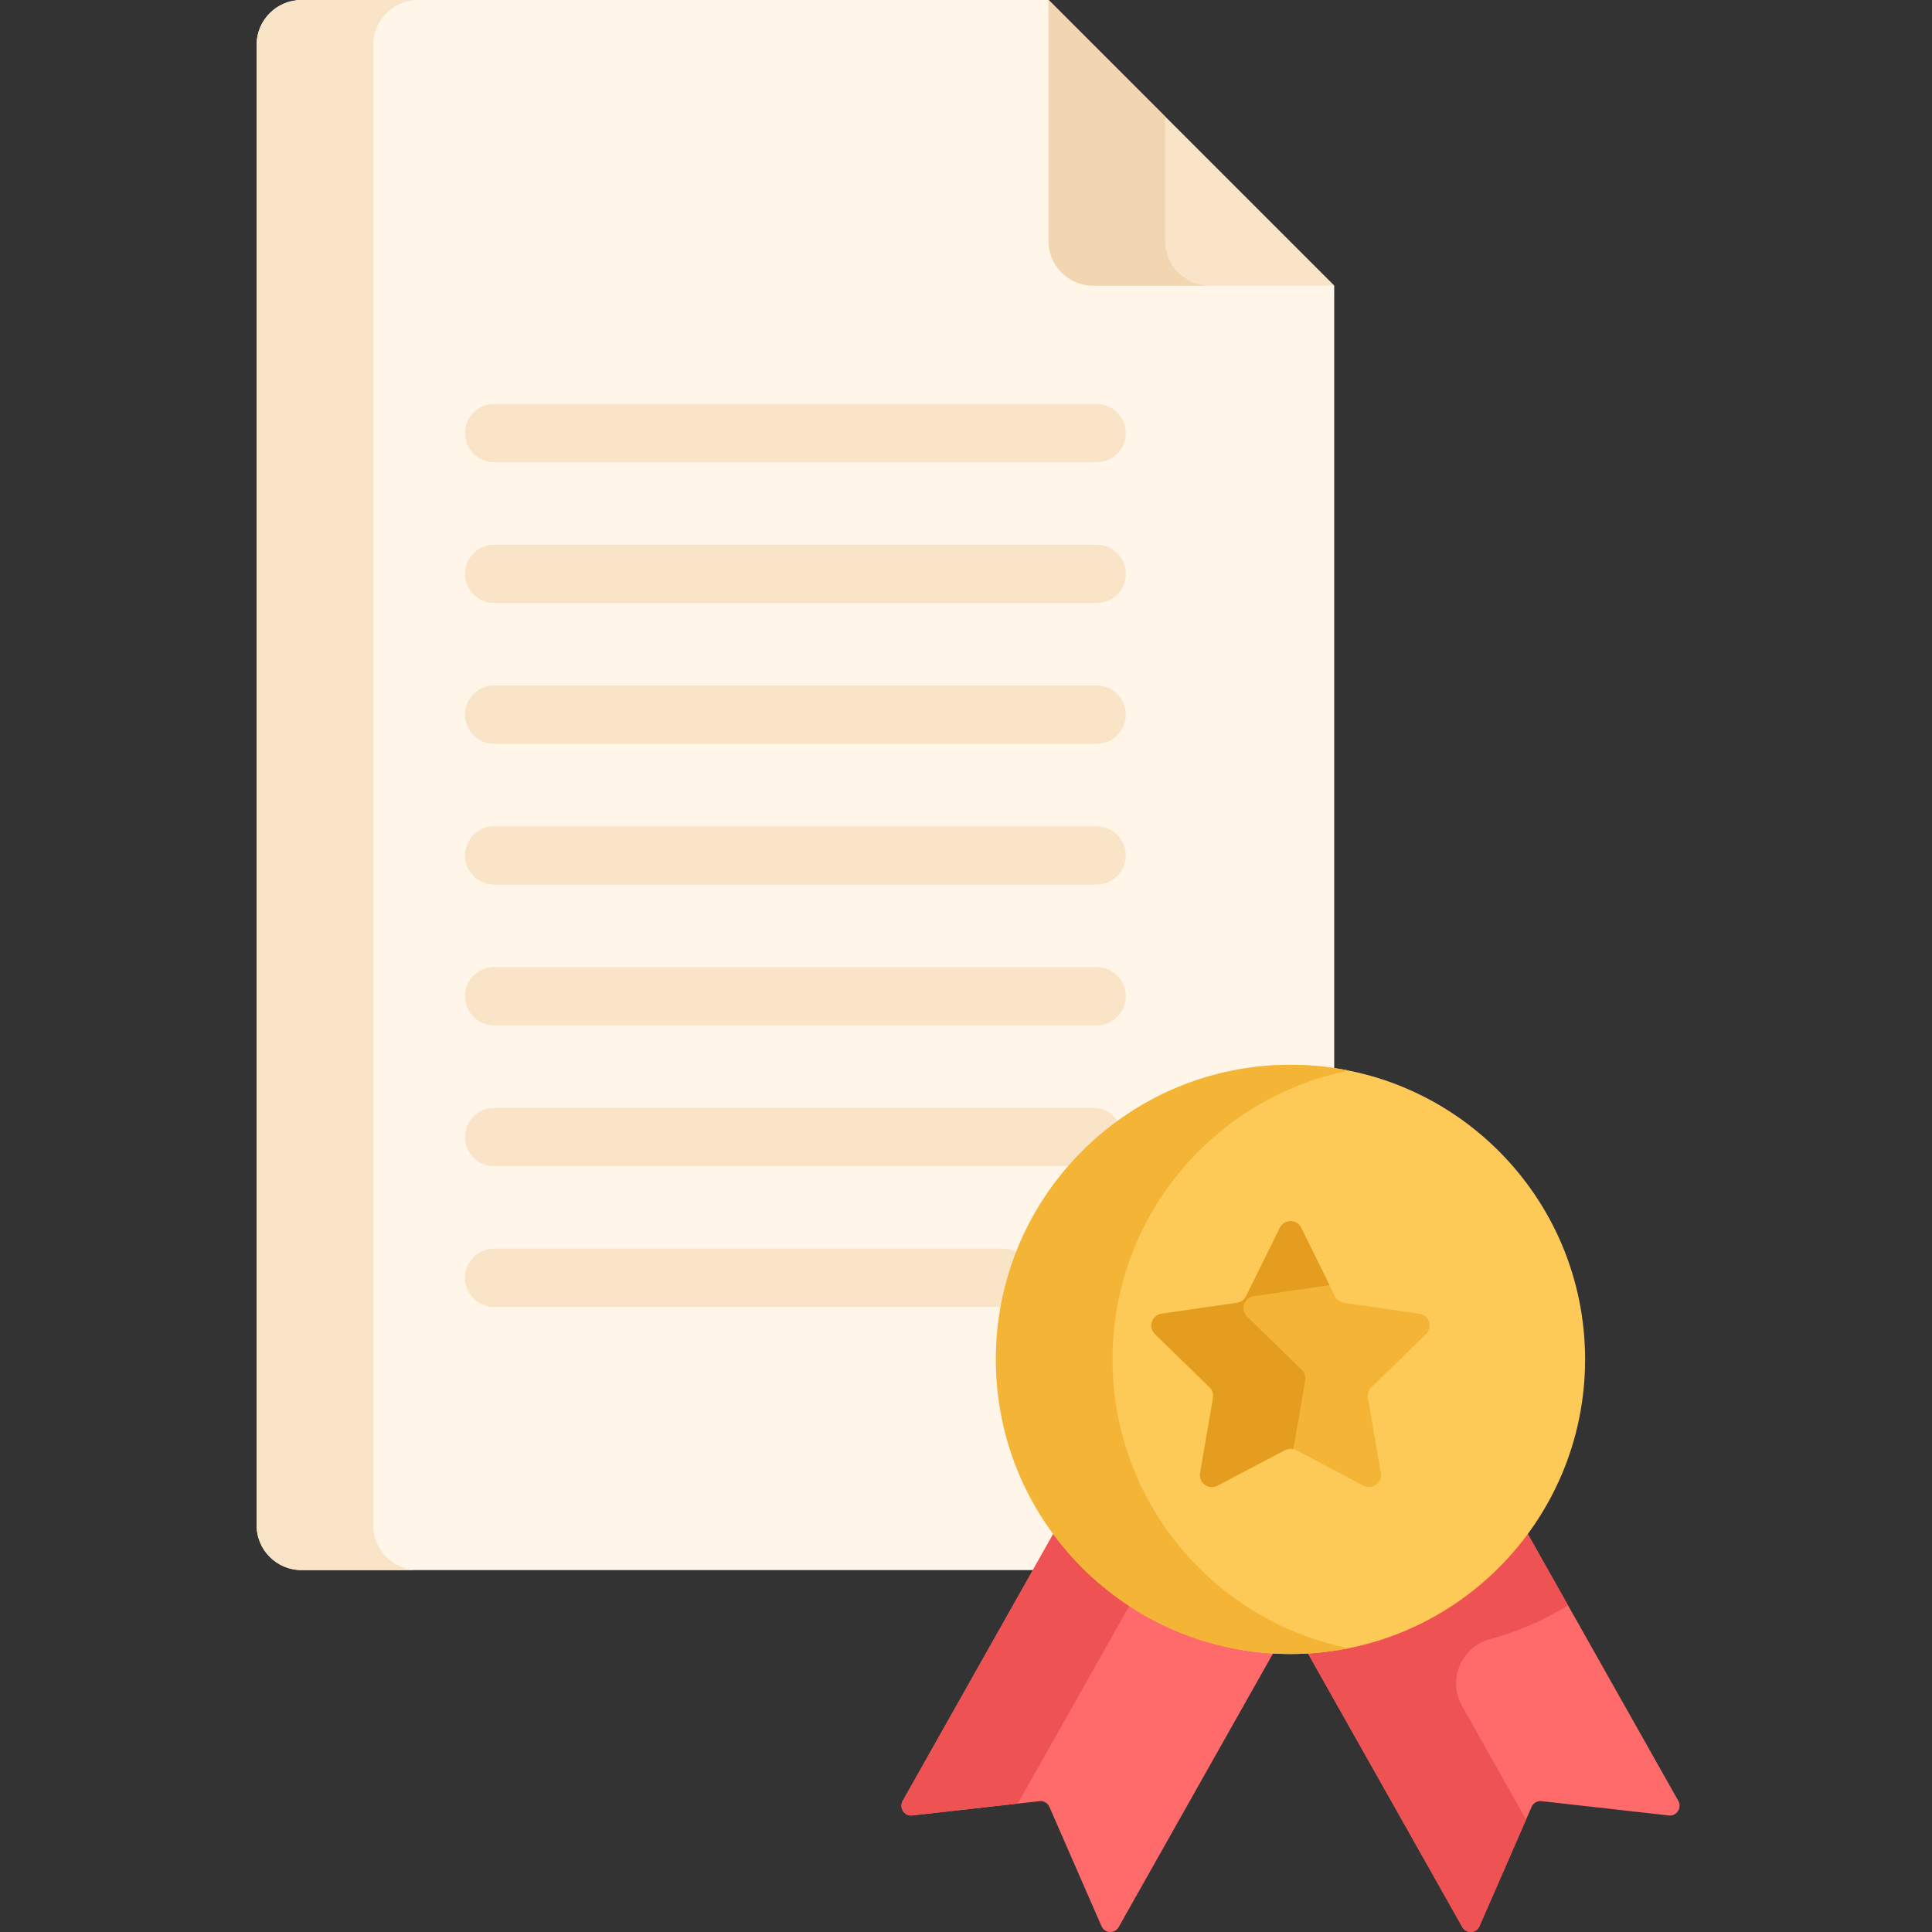 <svg height="512pt" viewBox="-68 0 512 512" width="512pt" xmlns="http://www.w3.org/2000/svg"><rect x="-68" y="0" width="512" height="512" fill="#333333" stroke="none"/><path d="m214.832 407.305c-33.23-47.051-3.055-125.965 64.602-120.816 3.566.289 5.117.617 6.148.746v-211.512l-75.723-75.723h-197.961c-6.57 0-11.898 5.328-11.898 11.898v392.289c0 6.574 5.328 11.902 11.898 11.902h197.891zm0 0" fill="#fff6e9"/><path d="m30.906 404.188v-392.289c0-6.57 5.328-11.898 11.898-11.898h-30.906c-6.57 0-11.898 5.328-11.898 11.898v392.289c0 6.574 5.328 11.902 11.898 11.902h30.906c-6.57 0-11.898-5.328-11.898-11.902zm0 0" fill="#f9e4c7"/><path d="m221.758 75.723h63.824l-75.723-75.723v63.824c0 6.57 5.328 11.898 11.898 11.898zm0 0" fill="#f9e4c7"/><path d="m240.766 63.824v-32.918l-30.906-30.906v63.824c0 6.57 5.324 11.898 11.898 11.898h30.906c-6.57 0-11.898-5.328-11.898-11.898zm0 0" fill="#f2d5b1"/><g fill="#f9e4c7"><path d="m222.629 122.496h-159.68c-4.266 0-7.727-3.457-7.727-7.727 0-4.266 3.461-7.727 7.727-7.727h159.68c4.27 0 7.727 3.461 7.727 7.727s-3.457 7.727-7.727 7.727zm0 0"/><path d="m222.629 159.805h-159.68c-4.266 0-7.727-3.457-7.727-7.727 0-4.266 3.461-7.727 7.727-7.727h159.68c4.27 0 7.727 3.461 7.727 7.727 0 4.27-3.457 7.727-7.727 7.727zm0 0"/><path d="m222.629 197.117h-159.68c-4.266 0-7.727-3.461-7.727-7.727 0-4.27 3.461-7.73 7.727-7.73h159.68c4.27 0 7.727 3.461 7.727 7.73 0 4.266-3.457 7.727-7.727 7.727zm0 0"/><path d="m222.629 234.426h-159.68c-4.266 0-7.727-3.457-7.727-7.727 0-4.266 3.461-7.727 7.727-7.727h159.68c4.27 0 7.727 3.457 7.727 7.727s-3.457 7.727-7.727 7.727zm0 0"/><path d="m222.629 271.734h-159.68c-4.266 0-7.727-3.457-7.727-7.727 0-4.266 3.461-7.727 7.727-7.727h159.68c4.27 0 7.727 3.461 7.727 7.727 0 4.27-3.457 7.727-7.727 7.727zm0 0"/><path d="m221.699 309.047h-158.75c-4.266 0-7.727-3.461-7.727-7.727 0-4.27 3.461-7.727 7.727-7.727h158.75c4.266 0 7.727 3.457 7.727 7.727 0 4.266-3.457 7.727-7.727 7.727zm0 0"/><path d="m197.926 346.355h-134.977c-4.266 0-7.727-3.461-7.727-7.727 0-4.27 3.461-7.727 7.727-7.727h134.977c4.266 0 7.727 3.457 7.727 7.727 0 4.266-3.461 7.727-7.727 7.727zm0 0"/></g><path d="m376.762 477.23-40.492-71.785c-13.52 18.176-34.539 30.254-58.371 31.445l41.629 73.801c1.043 1.848 3.707 1.711 4.559-.238l13.797-31.598c.453-1.035 1.512-1.656 2.617-1.531l33.762 3.789c2.082.234 3.539-2.035 2.5-3.883zm0 0" fill="#ff6b6b"/><path d="m326.891 434.379c7.367-1.973 14.305-5.012 20.652-8.949l-11.273-19.984c-13.52 18.176-34.539 30.25-58.371 31.445l41.629 73.801c1.043 1.848 3.707 1.707 4.559-.238l12.344-28.273-16.965-30.074c-3.902-6.914-.246-15.672 7.426-17.727zm0 0" fill="#ee5253"/><path d="m211.723 405.445-40.488 71.785c-1.043 1.848.418 4.121 2.496 3.883l33.762-3.789c1.109-.125 2.168.496 2.617 1.531l13.801 31.598c.852 1.949 3.512 2.086 4.555.238l41.629-73.801c-23.832-1.195-44.848-13.27-58.371-31.445zm0 0" fill="#ff6b6b"/><path d="m202.141 477.23 29.77-52.777c-7.781-5.078-14.621-11.523-20.188-19.008l-40.488 71.785c-1.043 1.848.418 4.117 2.496 3.883l28.129-3.16c.059-.242.148-.484.281-.723zm0 0" fill="#ee5253"/><path d="m352.066 360.254c0 43.117-34.953 78.07-78.07 78.07-43.117 0-78.07-34.953-78.07-78.07 0-43.117 34.953-78.07 78.07-78.07 43.117 0 78.07 34.953 78.07 78.07zm0 0" fill="#feca57"/><path d="m226.832 360.254c0-37.824 26.902-69.363 62.617-76.535-4.996-1.004-10.16-1.535-15.453-1.535-43.117 0-78.07 34.953-78.07 78.07 0 43.117 34.953 78.074 78.07 78.074 5.293 0 10.457-.535 15.453-1.539-35.715-7.172-62.617-38.711-62.617-76.535zm0 0" fill="#f4b537"/><path d="m309.926 353.539c1.875-1.828.84-5.012-1.75-5.387l-20.016-2.91c-1.031-.148-1.922-.797-2.379-1.727l-8.953-18.137c-1.156-2.348-4.508-2.348-5.664 0l-8.953 18.137c-.457.93-1.348 1.578-2.379 1.727l-20.016 2.91c-2.59.375-3.625 3.559-1.75 5.387l14.484 14.117c.746.727 1.086 1.773.91 2.797l-3.422 19.934c-.441 2.582 2.266 4.551 4.586 3.332l17.902-9.414c.918-.484 2.02-.484 2.938 0l17.902 9.414c2.32 1.219 5.027-.75 4.586-3.332l-3.422-19.934c-.176-1.023.164-2.07.91-2.797zm0 0" fill="#f4b537"/><path d="m277.887 365.816c.176-1.023-.164-2.07-.91-2.797l-14.484-14.117c-1.875-1.828-.84-5.012 1.75-5.387l20.016-2.91c.027-.004.051-.016.078-.02l-7.504-15.207c-1.16-2.348-4.508-2.348-5.668 0l-8.949 18.137c-.461.93-1.352 1.578-2.379 1.727l-20.016 2.906c-2.594.379-3.629 3.562-1.754 5.391l14.484 14.117c.746.727 1.086 1.77.91 2.797l-3.418 19.934c-.445 2.582 2.266 4.547 4.582 3.328l17.902-9.41c.695-.363 1.488-.453 2.234-.27zm0 0" fill="#e59d1f"/></svg>